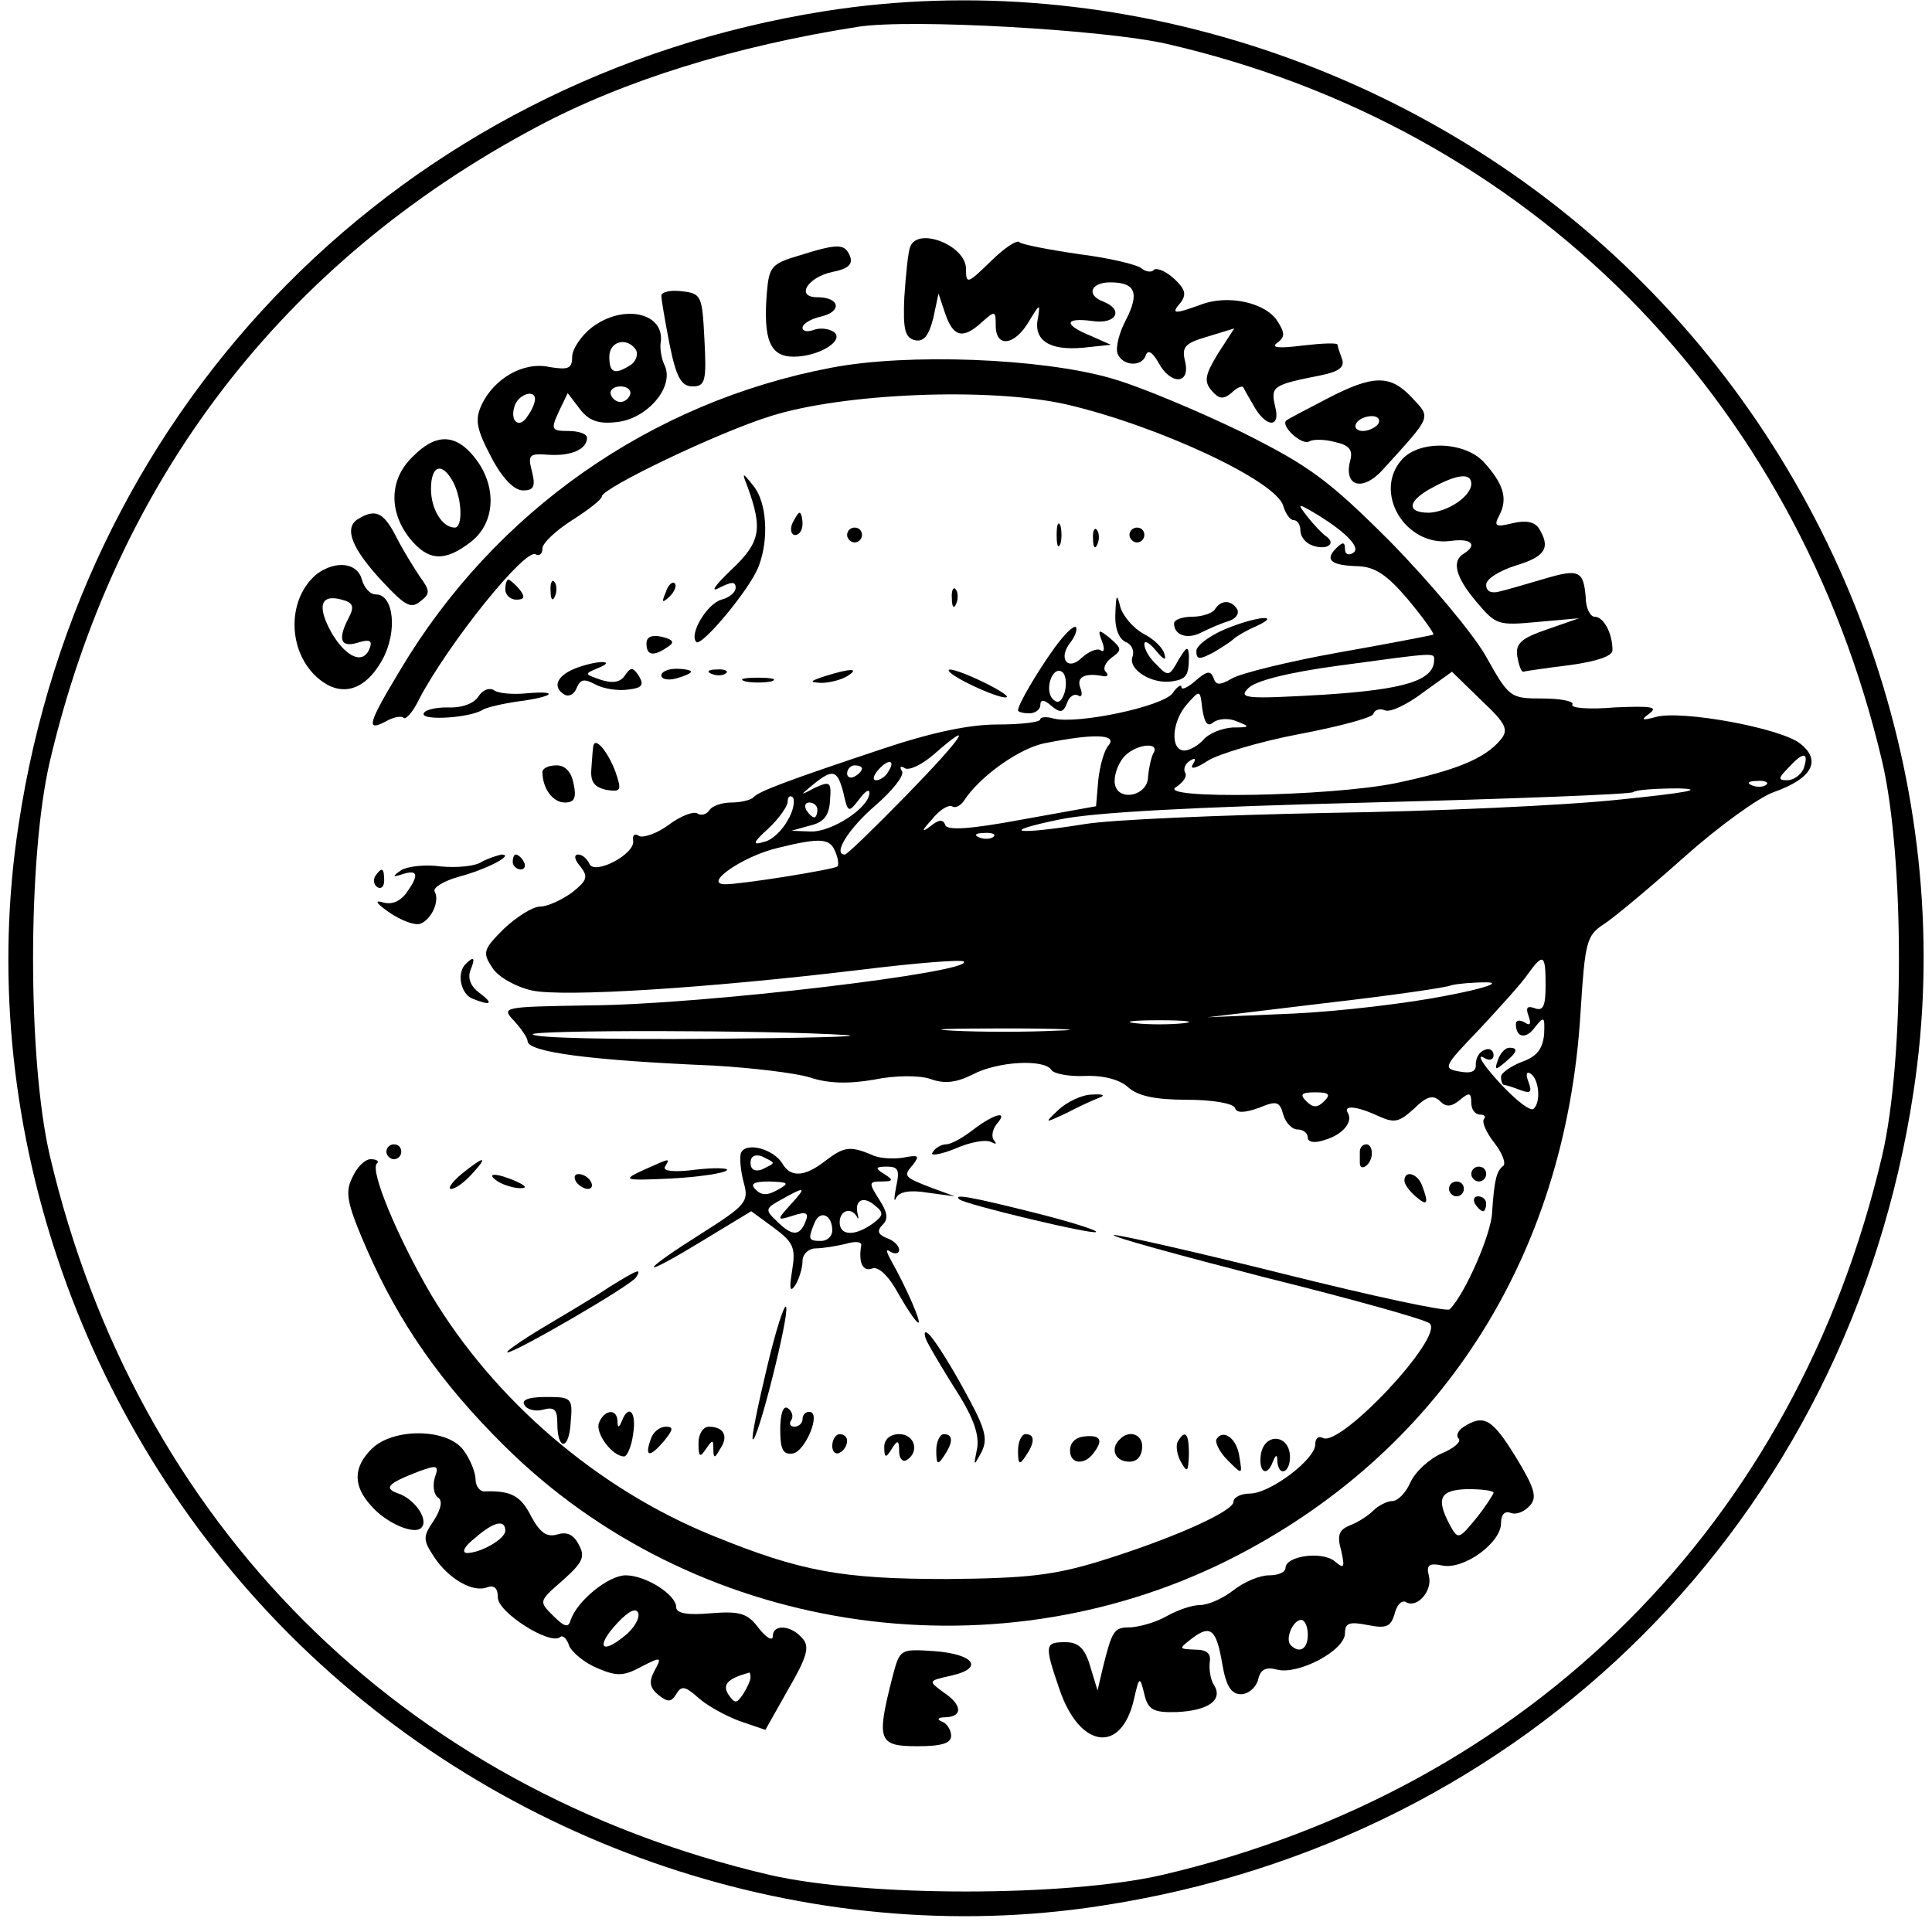 <?xml version="1.0" standalone="no"?>
<!DOCTYPE svg PUBLIC "-//W3C//DTD SVG 20010904//EN"
 "http://www.w3.org/TR/2001/REC-SVG-20010904/DTD/svg10.dtd">
<svg version="1.0" xmlns="http://www.w3.org/2000/svg"
 width="260pt" height="260pt" viewBox="0 0 260 260"
 preserveAspectRatio="xMidYMid meet">
<g transform="translate(0,260) scale(0.1,-0.1)"
fill="#000000" stroke="none">
<path d="M1110 2585 c-568 -90 -999 -524 -1085 -1095 -60 -391 79 -804 365
-1090 286 -286 699 -425 1090 -365 575 87 1008 520 1095 1095 60 391 -79 804
-365 1090 -287 288 -707 427 -1100 365z m460 -44 c487 -112 847 -474 963 -966
30 -129 30 -401 0 -530 -116 -495 -473 -852 -968 -968 -129 -30 -401 -30 -530
0 -495 116 -852 473 -968 968 -30 129 -30 401 0 530 89 379 313 672 655 854
118 63 267 109 433 135 71 11 332 -4 415 -23z"/>
<path d="M1225 2268 c-3 -7 -6 -38 -8 -68 -2 -44 1 -55 15 -58 11 -2 18 6 24
30 l7 33 9 -27 c11 -32 24 -35 50 -11 17 15 18 15 18 -5 0 -31 26 -27 45 6 14
23 15 24 12 5 -7 -31 15 -45 60 -41 l38 4 -27 12 c-37 15 -36 25 2 20 32 -5
43 15 15 26 -24 9 -17 26 9 26 34 0 40 -14 21 -51 -9 -17 -14 -37 -11 -45 7
-17 33 -18 38 -2 3 8 9 4 17 -10 16 -30 43 -30 36 1 -5 20 -1 25 30 34 l36 11
-22 -34 c-17 -28 -19 -37 -9 -49 10 -12 16 -13 27 -4 7 7 14 10 16 8 1 -2 7
-13 13 -23 17 -32 38 -33 30 -3 -6 27 -4 29 62 42 24 5 32 11 28 22 -3 8 -6
17 -6 19 0 3 -21 2 -47 -1 -31 -4 -43 -3 -35 3 11 8 12 13 1 30 -16 25 -67 36
-103 22 -36 -13 -41 -13 -27 3 8 11 6 18 -9 32 -11 10 -23 15 -27 12 -3 -4
-11 -3 -17 2 -6 5 -44 14 -84 19 -41 6 -77 13 -80 16 -3 4 -21 -8 -39 -26 -31
-30 -33 -31 -33 -10 0 32 -65 57 -75 30z"/>
<path d="M1075 2256 c-37 -11 -40 -15 -43 -50 -5 -63 4 -86 36 -86 35 0 71 23
53 34 -7 4 -18 5 -26 2 -8 -3 -15 -2 -15 3 0 5 11 12 25 15 29 7 25 26 -5 26
-30 0 -13 27 20 34 21 4 28 10 24 21 -7 17 -15 18 -69 1z"/>
<path d="M890 2202 c0 -5 5 -34 11 -65 9 -45 16 -57 31 -57 17 0 19 7 16 63
-3 59 -4 62 -30 65 -16 2 -28 -1 -28 -6z"/>
<path d="M796 2159 c-14 -11 -26 -29 -26 -39 0 -16 -5 -18 -30 -14 -35 8 -75
-15 -92 -51 -9 -20 -7 -32 13 -70 15 -29 31 -45 43 -45 14 0 17 5 12 25 -6 23
-4 25 22 23 30 -2 52 7 52 23 0 5 -11 9 -25 9 -23 0 -24 2 -13 26 l12 25 16
-21 c12 -16 25 -21 50 -18 40 4 77 46 65 75 -5 10 -7 24 -6 31 7 41 -50 54
-93 21z m60 -30 c3 -6 0 -15 -7 -20 -22 -14 -29 -11 -29 11 0 21 24 27 36 9z
m-8 -60 c-2 -6 -8 -10 -13 -10 -5 0 -11 4 -13 10 -2 6 4 11 13 11 9 0 15 -5
13 -11z m-128 -6 c0 -5 -4 -15 -10 -23 -11 -18 -25 -7 -17 15 6 15 27 21 27 8z"/>
<path d="M1118 2105 c-242 -46 -452 -193 -579 -406 -44 -73 -47 -84 -20 -70
10 6 21 8 24 5 3 -3 13 8 21 25 40 76 143 204 157 195 5 -3 9 1 9 8 0 7 18 24
40 38 22 14 40 28 40 32 0 11 156 86 227 108 98 31 294 39 397 16 122 -28 284
-103 293 -137 3 -10 9 -19 14 -19 5 0 9 -6 9 -14 0 -8 7 -17 16 -20 19 -7 33
2 19 12 -6 4 -17 16 -25 26 -14 18 -14 19 5 8 43 -25 68 -49 56 -56 -6 -4 -11
-2 -11 5 0 10 -3 10 -12 1 -16 -16 -6 -23 30 -24 23 -1 39 -12 67 -45 20 -24
35 -45 34 -47 -2 -1 -59 -12 -127 -24 -67 -12 -132 -28 -144 -35 -17 -10 -22
-9 -25 1 -4 10 -9 9 -24 -4 -10 -9 -19 -13 -19 -9 0 5 -6 1 -12 -8 -14 -18
-128 -42 -160 -34 -10 3 -18 2 -18 -1 0 -4 -26 -7 -58 -7 -38 0 -89 -11 -152
-32 -132 -44 -169 -58 -176 -66 -4 -4 -18 -7 -30 -7 -13 0 -26 -5 -29 -10 -4
-6 -11 -8 -16 -5 -5 4 -23 -3 -39 -15 -16 -12 -35 -18 -40 -15 -6 4 -9 1 -8
-6 4 -18 -53 -48 -59 -31 -3 6 -9 12 -15 12 -6 0 -5 -7 3 -16 11 -14 9 -19
-11 -35 -14 -10 -33 -19 -43 -19 -10 0 -32 -14 -49 -30 -28 -28 -29 -32 -15
-53 8 -12 31 -25 53 -30 43 -9 235 3 443 28 73 9 135 14 138 11 15 -14 -351
-58 -503 -59 -118 -2 -120 -2 -102 -21 10 -11 18 -23 18 -27 0 -15 85 -26 250
-33 52 -3 111 -10 130 -16 24 -8 51 -9 86 -3 29 6 61 6 76 1 19 -7 35 -5 57 6
34 18 97 21 106 6 3 -5 24 -9 45 -8 25 1 47 -5 58 -15 13 -12 37 -17 79 -17
35 0 63 -5 65 -11 2 -7 12 -7 32 0 24 10 28 9 33 -9 3 -11 12 -20 19 -20 8 0
14 -5 14 -11 0 -6 9 -8 23 -3 24 7 38 24 31 36 -7 11 11 10 41 -4 22 -10 28
-8 48 10 17 17 26 19 35 10 8 -8 15 -8 27 2 12 10 15 10 15 -4 0 -9 5 -16 12
-16 6 0 8 -3 5 -6 -3 -4 3 -18 14 -32 11 -14 16 -28 12 -31 -9 -7 -12 -18 -15
-63 -1 -28 -36 -109 -57 -130 -3 -4 -105 18 -225 48 -120 30 -223 53 -227 52
-5 -2 87 -27 203 -57 117 -29 217 -57 222 -62 20 -18 -121 -168 -144 -154 -6
3 -10 -1 -10 -9 0 -20 -61 -66 -88 -66 -12 0 -22 -5 -22 -11 0 -13 -83 -50
-180 -80 -62 -19 -98 -23 -205 -24 -142 0 -197 10 -315 58 -156 63 -295 183
-380 325 -45 77 -82 166 -73 176 4 3 0 6 -8 6 -8 0 -19 -11 -25 -25 -10 -20
-7 -35 20 -97 43 -98 99 -179 185 -264 253 -251 651 -314 973 -154 284 142
455 406 475 737 6 95 8 104 31 119 14 9 63 50 109 91 46 41 100 80 120 87 51
18 65 42 36 65 -25 21 -161 46 -195 36 -19 -5 -20 -4 -8 5 12 9 1 10 -47 8
-34 -3 -60 -1 -57 4 3 4 -15 8 -40 8 -44 0 -45 1 -77 58 -18 31 -76 100 -128
153 -84 84 -109 102 -201 148 -58 28 -136 61 -175 72 -94 27 -274 34 -377 14z
m812 -393 c0 -28 -40 -40 -150 -47 -104 -6 -114 -5 -100 9 10 10 54 21 120 30
133 18 130 18 130 8z m89 -108 c-21 -25 -60 -41 -141 -58 -89 -18 -325 -22
-295 -5 9 6 15 14 12 19 -3 5 0 12 6 16 8 5 9 3 4 -5 -4 -7 5 -5 20 5 14 9 70
26 123 36 53 10 98 22 100 27 2 6 9 8 16 5 7 -3 30 8 51 24 l39 28 39 -38 c34
-32 38 -40 26 -54z m-386 24 c7 5 21 6 32 1 18 -7 17 -8 -6 -8 -15 -1 -32 -8
-39 -16 -7 -8 -19 -15 -26 -15 -20 0 -17 40 4 63 17 19 17 19 20 -7 3 -19 7
-25 15 -18z m-413 -98 c-43 -44 -80 -80 -83 -80 -17 0 5 35 41 66 23 20 39 40
36 46 -4 6 -2 8 4 4 6 -3 23 5 39 19 57 50 39 23 -37 -55z m272 67 c-6 -6 -12
-28 -14 -47 l-3 -35 -100 -18 c-70 -13 -101 -15 -103 -7 -3 8 -9 7 -20 -2 -12
-9 -12 -6 2 9 10 13 22 20 27 18 4 -3 11 0 16 7 21 33 76 72 110 78 65 13 97
12 85 -3z m60 -11 c-3 -6 -6 -20 -7 -31 0 -28 -45 -35 -45 -6 0 11 6 26 14 34
16 16 48 19 38 3z m875 -21 c-4 -8 -13 -15 -22 -15 -13 0 -12 3 3 18 19 21 27
20 19 -3z m-1232 -4 c-3 -6 -11 -11 -16 -11 -5 0 -4 6 3 14 14 16 24 13 13 -3z
m-35 5 c0 -3 -4 -8 -10 -11 -5 -3 -10 -1 -10 4 0 6 5 11 10 11 6 0 10 -2 10
-4z m-25 -33 c6 -27 7 -27 21 -9 8 11 14 15 14 9 0 -20 -51 -53 -79 -52 l-26
1 25 7 c18 4 26 13 27 34 2 25 0 26 -20 17 -21 -11 -21 -11 -3 4 27 22 33 20
41 -11z m1242 11 c-3 -3 -12 -4 -19 -1 -8 3 -5 6 6 6 11 1 17 -2 13 -5z m-197
-20 c-74 -8 -252 -16 -395 -18 -143 -3 -289 -9 -325 -15 -94 -15 -117 -11 -35
6 47 10 183 17 418 23 192 5 351 11 355 14 3 3 30 5 61 5 37 -1 10 -6 -79 -15z
m-1120 -28 c-7 -13 -21 -27 -32 -29 -16 -5 -15 -1 6 18 14 13 26 30 26 36 0 7
3 9 7 6 3 -4 1 -18 -7 -31z m40 14 c0 -5 -2 -10 -4 -10 -3 0 -8 5 -11 10 -3 6
-1 10 4 10 6 0 11 -4 11 -10z m237 -36 c-3 -3 -12 -4 -19 -1 -8 3 -5 6 6 6 11
1 17 -2 13 -5z m-213 -20 c4 -9 5 -18 3 -20 -4 -4 -128 -24 -151 -24 -31 0 24
38 71 49 57 14 70 13 77 -5z m956 -180 c0 -27 -3 -35 -14 -31 -11 4 -13 1 -9
-10 4 -11 2 -14 -5 -9 -7 4 -12 3 -12 -2 0 -19 14 -21 26 -4 12 15 13 14 12
-10 -2 -20 -10 -30 -30 -37 -15 -6 -28 -15 -28 -20 0 -6 2 -11 4 -11 2 0 12
-3 22 -7 14 -5 16 -3 11 11 -4 10 -3 15 3 11 11 -7 14 -38 4 -47 -5 -6 -38 23
-64 56 -9 12 -10 17 -2 12 7 -4 12 -2 12 4 0 7 -6 10 -12 7 -7 -2 -12 -11 -12
-19 1 -10 -6 -13 -22 -10 -23 4 -21 7 27 57 27 29 57 62 65 74 21 29 24 27 24
-15z m-134 -14 c-50 -10 -142 -21 -205 -24 l-116 -5 158 19 c87 10 164 21 170
24 7 2 28 4 47 4 21 0 -1 -8 -54 -18z m-353 -37 c-18 -2 -48 -2 -65 0 -18 2
-4 4 32 4 36 0 50 -2 33 -4z m-453 -16 c25 -2 -59 -4 -187 -5 -127 -1 -234 1
-236 6 -5 6 317 6 423 -1z m282 6 c-40 -2 -103 -2 -140 0 -37 2 -4 3 73 3 77
0 107 -2 67 -3z m360 -95 c-9 -9 -15 -9 -24 0 -9 9 -7 12 12 12 19 0 21 -3 12
-12z"/>
<path d="M2016 1174 c-5 -14 -4 -15 9 -4 17 14 19 20 6 20 -5 0 -12 -7 -15
-16z"/>
<path d="M1785 2063 c-27 -14 -52 -27 -54 -29 -8 -7 21 -34 31 -28 5 3 21 3
35 -1 19 -4 24 -11 20 -25 -9 -35 17 -42 44 -12 67 74 65 69 39 97 -29 31 -52
31 -115 -2z m70 -33 c-3 -5 -13 -10 -21 -10 -8 0 -12 5 -9 10 3 6 13 10 21 10
8 0 12 -4 9 -10z"/>
<path d="M555 1985 c-31 -30 -32 -73 -4 -109 25 -31 47 -33 83 -5 33 26 35 75
5 113 -26 33 -53 33 -84 1z m55 -34 c12 -23 13 -61 2 -61 -17 0 -32 25 -32 52
0 32 15 37 30 9z"/>
<path d="M1887 1982 c-40 -44 4 -118 65 -110 28 4 37 -5 18 -17 -17 -10 -11
-32 17 -65 26 -31 29 -32 82 -27 l56 5 -43 -15 c-35 -12 -43 -19 -40 -37 2
-11 5 -20 8 -20 3 1 31 5 63 9 36 5 57 12 57 20 0 23 -12 45 -24 45 -6 0 -12
12 -12 26 -3 36 -9 39 -56 25 -24 -7 -51 -15 -60 -17 -11 -3 -18 0 -18 9 0 8
18 19 40 26 40 12 47 24 31 50 -6 9 -18 11 -35 7 -24 -6 -26 -4 -18 11 11 22
6 41 -21 71 -26 28 -86 30 -110 4z m93 -33 c0 -17 -32 -38 -57 -39 -31 0 -29
16 5 34 33 18 52 20 52 5z"/>
<path d="M1006 1945 c21 -58 17 -75 -22 -112 -22 -21 -29 -31 -16 -24 16 8 22
9 22 0 0 -6 -8 -13 -19 -16 -19 -5 -44 -46 -34 -57 7 -7 73 72 84 102 14 36
11 86 -7 108 -15 19 -16 19 -8 -1z"/>
<path d="M481 1901 c-18 -12 -8 -39 34 -84 30 -32 38 -37 51 -26 13 10 13 14
-1 33 -8 12 -23 36 -32 54 -17 33 -28 38 -52 23z"/>
<path d="M1066 1895 c-3 -8 -1 -15 4 -15 6 0 10 7 10 15 0 8 -2 15 -4 15 -2 0
-6 -7 -10 -15z"/>
<path d="M1422 1880 c0 -14 2 -19 5 -12 2 6 2 18 0 25 -3 6 -5 1 -5 -13z"/>
<path d="M1140 1880 c0 -5 5 -10 10 -10 6 0 10 5 10 10 0 6 -4 10 -10 10 -5 0
-10 -4 -10 -10z"/>
<path d="M1471 1874 c0 -11 3 -14 6 -6 3 7 2 16 -1 19 -3 4 -6 -2 -5 -13z"/>
<path d="M1520 1880 c0 -5 5 -10 10 -10 6 0 10 5 10 10 0 6 -4 10 -10 10 -5 0
-10 -4 -10 -10z"/>
<path d="M427 1828 c-40 -32 -41 -101 -2 -138 32 -30 66 -21 90 23 20 37 15
87 -9 87 -8 0 -16 9 -19 20 -6 23 -35 26 -60 8z m43 -58 c-16 -30 -12 -42 11
-35 16 5 20 3 17 -6 -8 -24 -31 -15 -51 18 -21 37 -16 54 13 46 15 -4 17 -9
10 -23z"/>
<path d="M680 1807 c0 -8 7 -14 15 -14 11 0 12 4 4 14 -6 7 -13 13 -15 13 -2
0 -4 -6 -4 -13z"/>
<path d="M741 1804 c0 -11 3 -14 6 -6 3 7 2 16 -1 19 -3 4 -6 -2 -5 -13z"/>
<path d="M896 1803 c-6 -14 -5 -15 5 -6 7 7 10 15 7 18 -3 3 -9 -2 -12 -12z"/>
<path d="M1281 1794 c0 -11 3 -14 6 -6 3 7 2 16 -1 19 -3 4 -6 -2 -5 -13z"/>
<path d="M1501 1774 c-1 -20 5 -34 14 -38 8 -3 12 -12 9 -20 -6 -17 26 -37 53
-33 20 3 23 8 23 35 -1 13 -3 12 -14 -6 -12 -22 -14 -23 -29 -7 -10 9 -17 21
-17 28 0 6 7 2 16 -9 10 -12 14 -14 11 -4 -2 8 -14 20 -28 27 -13 7 -27 23
-31 35 -5 20 -6 19 -7 -8z"/>
<path d="M1635 1780 c-3 -5 -17 -10 -31 -10 -13 0 -24 -4 -24 -9 0 -16 18 -22
37 -12 10 5 26 12 36 15 10 3 15 10 12 16 -8 13 -22 13 -30 0z"/>
<path d="M1648 1753 c-21 -9 -38 -22 -38 -29 0 -12 4 -12 23 -2 12 7 24 15 27
18 3 3 16 11 30 17 37 17 1 14 -42 -4z"/>
<path d="M1419 1728 c-23 -32 -49 -76 -49 -84 0 -2 7 -4 15 -4 8 0 15 5 15 11
0 8 5 8 15 -1 12 -10 16 -9 21 4 3 9 10 13 15 10 5 -3 6 2 3 10 -6 15 6 21 31
16 6 -1 7 2 3 6 -4 4 -1 12 8 19 14 10 14 12 -2 26 -16 13 -17 12 -11 -4 4
-10 3 -16 -2 -12 -5 3 -16 -2 -25 -10 -19 -19 -33 -1 -15 21 6 8 9 17 7 20 -3
3 -16 -10 -29 -28z m14 -59 c-4 -13 -9 -17 -16 -10 -12 12 -1 45 12 37 5 -3 7
-15 4 -27z"/>
<path d="M870 1734 c0 -16 9 -18 28 -5 10 6 9 10 -7 14 -14 3 -21 0 -21 -9z"/>
<path d="M773 1700 c-24 -10 -30 -25 -13 -35 6 -3 13 1 16 9 5 12 10 13 25 5
11 -6 31 -9 44 -7 19 2 22 6 15 18 -8 12 -11 13 -19 1 -6 -9 -16 -11 -32 -6
-23 8 -23 8 -4 16 12 5 14 8 5 8 -8 0 -25 -4 -37 -9z"/>
<path d="M1277 1697 c6 -10 73 -40 78 -35 2 2 -16 13 -40 24 -24 11 -41 16
-38 11z"/>
<path d="M890 1691 c0 -5 9 -7 20 -4 11 3 20 7 20 9 0 2 -9 4 -20 4 -11 0 -20
-4 -20 -9z"/>
<path d="M958 1693 c7 -3 16 -2 19 1 4 3 -2 6 -13 5 -11 0 -14 -3 -6 -6z"/>
<path d="M1110 1690 c-21 -7 -21 -8 -5 -9 11 0 27 4 35 9 18 11 5 11 -30 0z"/>
<path d="M1003 1683 c9 -2 25 -2 35 0 9 3 1 5 -18 5 -19 0 -27 -2 -17 -5z"/>
<path d="M644 1663 c-6 -10 -23 -16 -42 -15 -18 0 -32 -4 -32 -9 0 -9 63 -5
80 6 5 3 26 8 47 11 47 6 58 15 12 11 -19 -2 -39 0 -44 4 -6 4 -15 1 -21 -8z"/>
<path d="M799 1598 c-1 -2 -2 -15 -3 -30 -2 -20 3 -27 20 -31 20 -3 21 -1 12
25 -9 24 -25 45 -29 36z"/>
<path d="M730 1561 c0 -22 14 -41 30 -41 13 0 16 6 12 25 -3 16 -11 25 -23 25
-11 0 -19 -4 -19 -9z"/>
<path d="M648 1440 c-9 -6 -34 -8 -55 -6 -21 3 -45 0 -53 -5 -13 -9 -12 -10 3
-5 20 6 21 -2 3 -27 -9 -11 -20 -15 -32 -11 -11 3 -6 -3 10 -14 16 -11 35 -18
42 -15 15 6 26 31 19 43 -3 5 11 14 32 20 38 10 76 30 58 30 -5 -1 -18 -5 -27
-10z"/>
<path d="M690 1440 c0 -5 5 -10 11 -10 5 0 7 5 4 10 -3 6 -8 10 -11 10 -2 0
-4 -4 -4 -10z"/>
<path d="M505 1421 c-3 -5 -2 -12 3 -15 5 -3 9 1 9 9 0 17 -3 19 -12 6z"/>
<path d="M627 1303 c-13 -12 -7 -41 9 -47 25 -10 29 -7 9 8 -11 8 -16 19 -12
30 7 17 5 20 -6 9z"/>
<path d="M1425 1107 c-20 -19 -20 -19 10 -5 17 9 37 18 45 21 8 3 4 5 -10 4
-14 0 -34 -10 -45 -20z"/>
<path d="M1310 1080 c-14 -11 -30 -20 -37 -20 -6 0 -15 -5 -18 -11 -4 -5 10
-3 30 5 20 9 42 13 49 9 6 -3 8 -3 4 2 -4 4 -3 14 3 22 17 19 -2 15 -31 -7z"/>
<path d="M520 1050 c0 -5 5 -10 10 -10 6 0 10 5 10 10 0 6 -4 10 -10 10 -5 0
-10 -4 -10 -10z"/>
<path d="M997 1048 c-2 -7 0 -25 4 -40 7 -25 3 -30 -57 -68 -35 -22 -64 -42
-64 -45 0 -3 29 13 65 35 l66 40 30 -22 c27 -20 30 -27 25 -58 -4 -24 -3 -30
4 -20 5 8 10 23 10 33 0 9 8 17 18 17 9 0 27 3 40 6 13 4 22 3 21 -2 -4 -23 2
-36 15 -31 8 3 22 -10 35 -34 12 -21 24 -39 27 -39 4 0 -15 45 -37 84 -7 13
-7 16 0 11 6 -3 11 -2 11 3 0 6 -8 13 -17 16 -12 5 -13 10 -5 18 8 8 6 17 -5
34 -14 22 -14 24 3 24 16 0 17 2 4 10 -13 8 -12 10 4 10 15 0 17 -5 12 -27 -3
-16 -3 -22 0 -15 4 8 18 11 42 7 l37 -5 -30 11 c-39 15 -40 16 -26 32 9 12 7
13 -14 9 -13 -2 -33 -1 -42 4 -29 12 -37 11 -62 -8 -28 -22 -47 -23 -58 -4
-12 20 -50 30 -56 14z m43 -13 c0 -2 -7 -5 -15 -9 -9 -3 -15 0 -15 9 0 9 6 12
15 9 8 -4 15 -7 15 -9z m7 -36 c-14 -8 -22 -8 -30 0 -8 8 -3 11 19 11 25 -1
27 -2 11 -11z m17 -20 c-19 -21 -19 -22 3 -15 18 6 22 4 17 -8 -8 -20 -18 -20
-39 1 -16 15 -15 17 7 29 32 18 34 17 12 -7z m110 -26 c-24 -17 -44 -16 -44 2
0 16 15 21 23 8 2 -5 3 -3 1 4 -4 18 8 24 23 11 13 -10 12 -14 -3 -25z m-54
-9 c0 -8 -7 -14 -15 -14 -17 0 -18 2 -9 24 7 18 24 12 24 -10z"/>
<path d="M1830 1050 c0 -5 0 -12 0 -15 0 -12 14 -4 16 10 1 8 -2 15 -7 15 -5
0 -9 -4 -9 -10z"/>
<path d="M621 1020 c-13 -11 -19 -20 -14 -20 6 0 18 9 28 20 23 25 17 25 -14
0z"/>
<path d="M865 1025 c-28 -13 -26 -14 38 -11 37 2 71 7 75 11 4 3 -15 4 -41 1
-30 -4 -46 -2 -42 4 7 12 8 12 -30 -5z"/>
<path d="M1980 1020 c0 -5 5 -10 10 -10 6 0 10 5 10 10 0 6 -4 10 -10 10 -5 0
-10 -4 -10 -10z"/>
<path d="M670 1010 c8 -5 22 -9 30 -9 10 0 8 3 -5 9 -27 12 -43 12 -25 0z"/>
<path d="M775 1010 c3 -5 11 -10 16 -10 6 0 7 5 4 10 -3 6 -11 10 -16 10 -6 0
-7 -4 -4 -10z"/>
<path d="M1890 1011 c0 -5 7 -14 15 -21 16 -14 18 -10 9 14 -6 17 -24 22 -24
7z"/>
<path d="M1950 1000 c0 -5 5 -10 10 -10 6 0 10 5 10 10 0 6 -4 10 -10 10 -5 0
-10 -4 -10 -10z"/>
<path d="M1291 986 c8 -7 180 -48 184 -44 3 2 -35 14 -83 26 -84 21 -110 26
-101 18z"/>
<path d="M1985 980 c3 -5 8 -10 11 -10 2 0 4 5 4 10 0 6 -5 10 -11 10 -5 0 -7
-4 -4 -10z"/>
<path d="M820 868 c-19 -13 -60 -37 -90 -55 -30 -18 -51 -33 -47 -33 11 0 166
90 173 101 8 13 3 11 -36 -13z"/>
<path d="M1032 759 c-12 -50 -21 -94 -19 -96 6 -5 49 165 45 178 -2 6 -14 -31
-26 -82z"/>
<path d="M1250 790 c7 -13 25 -43 41 -68 19 -31 27 -53 24 -71 -5 -25 -5 -25
6 -5 9 19 5 32 -26 88 -20 36 -41 69 -47 72 -5 4 -5 -4 2 -16z"/>
<path d="M706 709 c3 -6 15 -9 25 -6 15 4 19 0 19 -18 0 -38 16 -37 18 1 3 33
1 34 -33 34 -24 0 -34 -4 -29 -11z"/>
<path d="M1050 676 c0 -27 4 -34 17 -32 17 3 39 56 22 56 -5 0 -9 -4 -9 -10 0
-5 -5 -10 -11 -10 -5 0 -8 4 -4 9 3 5 1 12 -5 16 -6 4 -10 -8 -10 -29z"/>
<path d="M806 685 c-5 -14 18 -45 34 -45 4 0 10 14 12 30 5 30 -6 41 -15 18
-4 -10 -6 -10 -6 0 -1 17 -18 15 -25 -3z"/>
<path d="M1970 680 c-8 -5 -11 -12 -7 -16 4 -4 -6 -13 -23 -20 -16 -7 -35 -24
-42 -39 -6 -14 -17 -25 -24 -25 -7 0 -19 -6 -26 -13 -7 -7 -21 -16 -32 -20
-14 -6 -17 -13 -11 -34 5 -23 4 -25 -9 -14 -17 14 -66 7 -66 -9 0 -6 -10 -10
-22 -10 -13 0 -34 -9 -48 -20 -14 -11 -34 -20 -45 -20 -11 0 -31 -7 -45 -15
-14 -8 -35 -14 -48 -15 -23 0 -25 -3 -38 -55 l-7 -30 -10 33 c-7 24 -16 32
-33 32 -28 0 -29 -3 -8 -64 27 -79 83 -87 100 -13 7 31 8 32 14 7 5 -21 12
-25 44 -24 42 2 62 16 50 36 -5 7 -7 21 -6 31 2 12 -4 17 -20 17 -22 1 -22 1
-4 15 25 19 33 13 41 -35 5 -29 12 -40 25 -40 10 0 20 9 23 19 3 15 11 18 26
14 29 -7 91 26 91 49 0 14 6 16 31 11 25 -5 31 -2 36 16 3 11 9 18 15 15 15
-9 36 15 31 35 -4 15 0 18 19 14 29 -5 78 31 78 57 0 12 5 17 13 14 8 -3 19 2
26 10 10 11 6 24 -19 65 -32 52 -43 58 -70 41z m40 -89 c-1 -3 -11 -19 -24
-35 -23 -28 -24 -28 -35 -8 -19 36 -13 47 24 48 19 0 35 -2 35 -5z m-250 -191
c0 -19 -11 -26 -23 -14 -8 8 3 34 14 34 5 0 9 -9 9 -20z"/>
<path d="M876 664 c-9 -25 -2 -26 17 -4 13 16 14 20 3 20 -8 0 -17 -7 -20 -16z"/>
<path d="M940 658 c0 -19 2 -20 10 -8 9 13 10 13 10 0 0 -13 2 -13 9 0 12 17
5 30 -15 30 -8 0 -14 -10 -14 -22z"/>
<path d="M500 650 c-25 -25 -25 -50 0 -77 20 -23 58 -39 67 -29 10 10 -7 36
-28 45 -24 8 -19 14 25 31 25 9 27 8 21 -9 -3 -11 -1 -22 4 -26 7 -4 5 -15 -5
-31 -15 -22 -15 -26 0 -49 19 -29 52 -49 72 -41 9 3 14 -1 14 -14 0 -20 71
-65 84 -53 3 3 9 -2 12 -12 4 -9 21 -23 38 -30 26 -11 35 -11 59 2 27 14 28
13 18 -5 -8 -15 -7 -23 5 -33 13 -10 17 -10 24 1 7 12 12 11 30 -5 11 -10 36
-24 55 -31 l35 -12 31 55 c25 43 29 57 19 68 -15 18 -40 20 -40 3 0 -7 -9 -2
-19 11 -15 20 -25 23 -64 20 -32 -3 -47 0 -47 8 0 17 -41 43 -68 43 -23 0 -65
-34 -74 -60 -3 -11 -8 -10 -24 6 -19 19 -19 19 13 47 27 24 31 32 22 48 -7 14
-16 18 -29 14 -14 -4 -23 2 -35 24 -14 28 -27 35 -62 34 -7 -1 -13 7 -13 16 0
9 -7 27 -16 39 -21 30 -95 31 -124 2z m180 -110 c0 -11 -33 -30 -52 -30 -7 1
-3 9 11 20 25 22 41 26 41 10z m160 -142 c-32 -26 -38 -13 -9 18 15 16 25 21
28 13 2 -7 -6 -21 -19 -31z m170 -55 c0 -5 -5 -15 -10 -23 -9 -13 -11 -13 -20
0 -8 13 -1 21 28 29 1 1 2 -2 2 -6z"/>
<path d="M1120 654 c0 -8 5 -12 10 -9 6 3 10 10 10 16 0 5 -4 9 -10 9 -5 0
-10 -7 -10 -16z"/>
<path d="M1190 653 c0 -15 2 -16 10 -3 8 13 10 12 10 -3 0 -10 5 -15 10 -12
18 11 11 35 -10 35 -12 0 -20 -7 -20 -17z"/>
<path d="M1260 648 c0 -19 2 -20 10 -8 13 19 13 30 0 30 -5 0 -10 -10 -10 -22z"/>
<path d="M1370 648 c0 -19 2 -20 10 -8 13 19 13 30 0 30 -5 0 -10 -10 -10 -22z"/>
<path d="M1440 648 c0 -19 20 -20 32 -3 13 17 9 24 -12 22 -12 -1 -20 -8 -20
-19z"/>
<path d="M1507 663 c-13 -12 -7 -29 11 -30 11 -1 18 6 19 18 2 18 -17 26 -30
12z"/>
<path d="M1585 660 c-3 -5 -1 -18 4 -27 9 -16 10 -14 11 10 0 28 -5 34 -15 17z"/>
<path d="M1637 663 c-2 -4 4 -17 15 -28 20 -20 20 -20 16 4 -3 25 -22 39 -31
24z"/>
<path d="M1697 644 c-4 -25 8 -33 16 -11 4 10 6 10 6 0 2 -21 17 -15 17 6 0
30 -33 34 -39 5z"/>
<path d="M1201 343 c-22 -86 -19 -93 34 -93 32 0 45 4 45 14 0 8 -6 17 -12 19
-8 3 -6 6 5 6 23 1 22 17 -4 34 -20 15 -20 15 11 22 45 10 31 29 -23 33 -46 3
-46 3 -56 -35z"/>
</g>
</svg>
